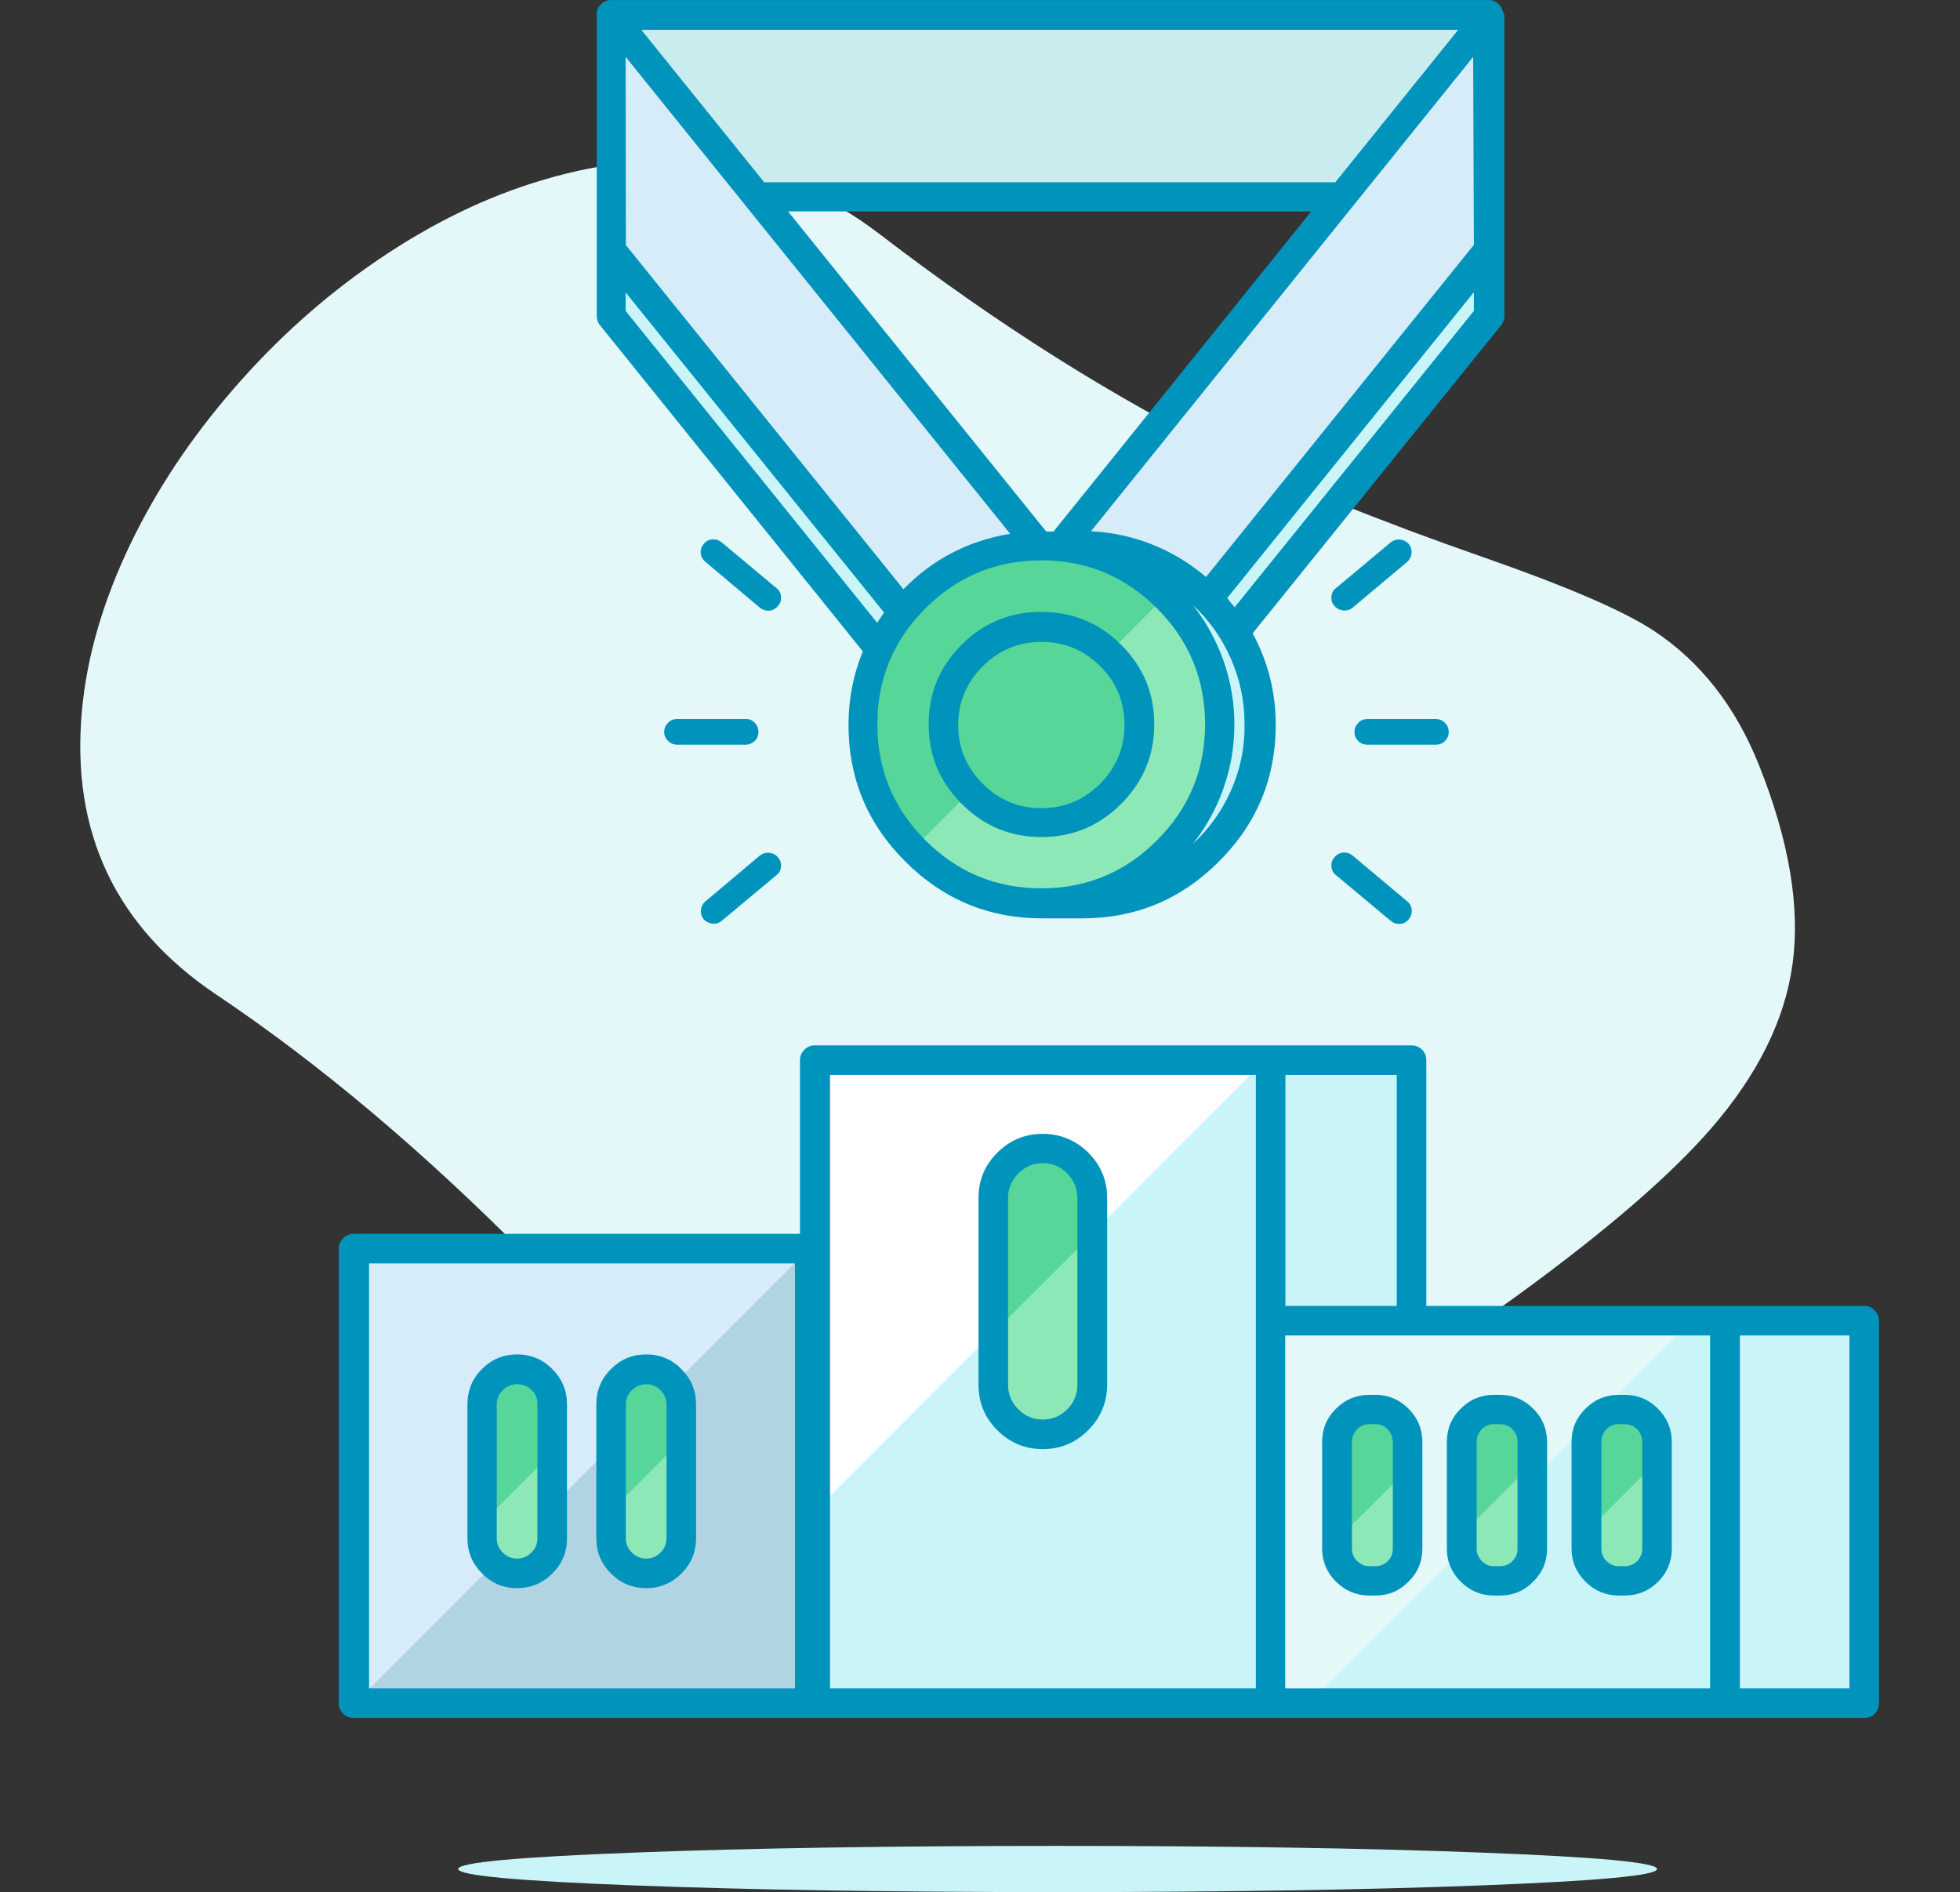 
<svg xmlns="http://www.w3.org/2000/svg" version="1.1" xmlns:xlink="http://www.w3.org/1999/xlink" preserveAspectRatio="none" x="0px" y="0px" width="230px" height="222px" viewBox="0 0 230 222">
<rect x="0" y="0" width="230" height="222" fill="#333333" stroke="none"/>
<defs>
<g id="Layer0_0_MEMBER_0_FILL">
<path fill="#E4F7F9" stroke="none" d="
M 363.5 165.75
Q 355.85 146.6 340.65 136.6 330.85 130.15 303.6 120.65 270.5 109.1 248.9 98.55 211.5 80.2 173.2 50.85 141.75 26.7 100.2 39.05 81.9 44.45 64.2 56.55 47.2 68.15 33.25 84.25 19.3 100.3 10.8 118.05 2 136.45 0.4 153.9 -3.25 193.45 29.55 215.45 63.1 237.95 97.45 272.7 101.6 276.95 122.8 299.2 136.75 313.85 145.2 321.45 168.7 342.6 189.05 344.75 213.35 347.3 245.3 325.75 297.6 290.45 311.25 280.5 339.95 259.6 353.2 244.3 368.3 226.85 370.75 208.8 373.3 190.3 363.5 165.75 Z"/>
</g>

<g id="Layer0_0_MEMBER_1_FILL">
<path fill="#CAF5F8" stroke="none" d="
M 729.05 -57.2
Q 729.05 -59.3 691.05 -60.75 653.25 -62.2 599.25 -62.2 545.3 -62.2 507.5 -60.75 469.5 -59.3 469.5 -57.2 469.5 -55.1 507.5 -53.65 545.3 -52.2 599.25 -52.2 653.25 -52.2 691.05 -53.65 729.05 -55.1 729.05 -57.2 Z"/>
</g>

<g id="Layer0_0_MEMBER_2_FILL">
<path fill="#CAF5F8" stroke="none" d="
M 675.85 -93.1
L 675.85 -232.3 577.25 -232.3 577.25 -93.1 675.85 -93.1 Z"/>
</g>

<g id="Layer0_0_MEMBER_3_FILL">
<path fill="#FFFFFF" stroke="none" d="
M 645.35 -232.3
L 546.75 -232.3 546.75 -93.1 645.35 -93.1 645.35 -232.3 Z"/>
</g>

<g id="Layer0_0_MEMBER_4_FILL">
<path fill="#CAF5F8" stroke="none" d="
M 645.25 -232.3
L 644.25 -232.3 546.7 -134.65 546.7 -93.15 645.25 -93.15 645.25 -232.3 Z"/>
</g>

<g id="Layer0_0_MEMBER_5_FILL">
<path fill="#CAF5F8" stroke="none" d="
M 675.25 -175.85
L 675.25 -93.05 773.85 -93.05 773.85 -175.85 675.25 -175.85 Z"/>
</g>

<g id="Layer0_0_MEMBER_6_FILL">
<path fill="#E4F7F9" stroke="none" d="
M 743.75 -93.05
L 743.75 -175.85 645.2 -175.85 645.2 -93.05 743.75 -93.05 Z"/>
</g>

<g id="Layer0_0_MEMBER_7_FILL">
<path fill="#CAF5F8" stroke="none" d="
M 743.75 -175.85
L 736.5 -175.85 653.7 -93.05 743.7 -93.05 743.75 -175.85 Z"/>
</g>

<g id="Layer0_0_MEMBER_8_FILL">
<path fill="#D6ECF8" stroke="none" d="
M 446.85 -191.5
L 446.85 -93.05 545.5 -93.05 545.5 -191.5 446.85 -191.5 Z"/>
</g>

<g id="Layer0_0_MEMBER_9_FILL">
<path fill="#B1D4E3" stroke="none" d="
M 545.55 -191.5
L 545.5 -191.5 447.1 -93.05 545.55 -93.05 545.55 -191.5 Z"/>
</g>

<g id="Layer0_0_MEMBER_10_FILL">
<path fill="#0094BD" stroke="none" d="
M 678.2 -234.55
Q 677.25 -235.5 675.9 -235.5
L 546.7 -235.5
Q 545.35 -235.5 544.45 -234.55 543.5 -233.65 543.5 -232.3
L 543.5 -194.7 446.85 -194.7
Q 445.55 -194.7 444.6 -193.75 443.65 -192.85 443.65 -191.5
L 443.65 -93.1
Q 443.65 -91.75 444.6 -90.8 445.5 -89.9 446.85 -89.9
L 773.9 -89.9
Q 775.25 -89.9 776.2 -90.8 777.1 -91.75 777.1 -93.1
L 777.1 -175.9
Q 777.05 -177.25 776.15 -178.15 775.25 -179.1 773.9 -179.1
L 679.1 -179.1 679.1 -232.3
Q 679.1 -233.65 678.2 -234.55
M 648.6 -229.1
L 672.7 -229.1 672.7 -179.1 648.6 -179.1 648.6 -229.1
M 747 -172.7
L 770.7 -172.7 770.7 -96.3 747 -96.3 747 -172.7
M 740.55 -96.3
L 648.55 -96.3 648.55 -172.7 740.55 -172.7 740.55 -96.3
M 550 -229.1
L 642.2 -229.1 642.2 -96.3 550 -96.3 550 -229.1
M 450.2 -96.3
L 450.2 -188.3 542.4 -188.3 542.4 -96.3 450.2 -96.3 Z"/>
</g>

<g id="Layer0_0_MEMBER_11_FILL">
<path fill="#57D699" stroke="none" d="
M 606.75 -202.5
Q 606.75 -206.9 603.65 -210 600.5 -213.15 596.05 -213.15 591.65 -213.15 588.5 -210 585.35 -206.9 585.35 -202.5
L 585.35 -162
Q 585.35 -157.55 588.5 -154.45 591.65 -151.3 596.05 -151.3 600.5 -151.3 603.6 -154.45 606.7 -157.55 606.75 -162
L 606.75 -202.5 Z"/>
</g>

<g id="Layer0_0_MEMBER_12_FILL">
<path fill="#8DE8B7" stroke="none" d="
M 606.8 -194.65
L 585.4 -173.3 585.4 -162
Q 585.4 -157.55 588.55 -154.45 591.7 -151.3 596.1 -151.3 600.55 -151.3 603.65 -154.45 606.8 -157.55 606.8 -162
L 606.8 -194.65 Z"/>
</g>

<g id="Layer0_0_MEMBER_13_FILL">
<path fill="#0094BD" stroke="none" d="
M 605.9 -212.3
Q 601.75 -216.35 596.05 -216.35 590.3 -216.35 586.2 -212.25 582.15 -208.2 582.15 -202.5
L 582.15 -162
Q 582.15 -156.25 586.25 -152.15 590.35 -148.1 596.05 -148.1 601.8 -148.1 605.85 -152.15 609.95 -156.2 610 -162
L 610 -202.5
Q 610 -208.2 605.9 -212.3
M 596.05 -210
Q 599.15 -210 601.35 -207.8 603.5 -205.6 603.55 -202.5
L 603.55 -162
Q 603.55 -158.9 601.35 -156.7 599.15 -154.5 596.05 -154.5 593 -154.5 590.8 -156.7 588.55 -158.9 588.55 -162
L 588.55 -202.5
Q 588.55 -205.55 590.8 -207.8 593 -210 596.05 -210 Z"/>
</g>

<g id="Layer0_0_MEMBER_14_FILL">
<path fill="#57D699" stroke="none" d="
M 482.25 -165.4
Q 479.1 -165.4 476.9 -163.15 474.65 -160.95 474.65 -157.8
L 474.65 -128.8
Q 474.65 -125.6 476.9 -123.4 479.1 -121.15 482.25 -121.15 485.45 -121.15 487.65 -123.4 489.85 -125.6 489.85 -128.8
L 489.85 -157.8
Q 489.85 -160.95 487.65 -163.15 485.45 -165.4 482.25 -165.4 Z"/>
</g>

<g id="Layer0_0_MEMBER_15_FILL">
<path fill="#8DE8B7" stroke="none" d="
M 476.95 -123.45
Q 479.15 -121.25 482.3 -121.25 485.45 -121.25 487.7 -123.45 489.9 -125.7 489.9 -128.85
L 489.9 -147.35 474.7 -132.15 474.7 -128.85
Q 474.7 -125.7 476.95 -123.45 Z"/>
</g>

<g id="Layer0_0_MEMBER_16_FILL">
<path fill="#0094BD" stroke="none" d="
M 482.25 -168.6
Q 477.8 -168.6 474.65 -165.45 471.5 -162.3 471.5 -157.8
L 471.5 -128.8
Q 471.5 -124.35 474.65 -121.2 477.75 -118 482.25 -118 486.75 -118 489.9 -121.2 493.1 -124.35 493.05 -128.8
L 493.05 -157.8
Q 493.05 -162.25 489.9 -165.4 486.75 -168.6 482.25 -168.6
M 482.25 -162.15
Q 484.1 -162.15 485.4 -160.9 486.7 -159.65 486.65 -157.8
L 486.65 -128.8
Q 486.65 -127 485.35 -125.7 484.05 -124.4 482.25 -124.4 480.45 -124.4 479.15 -125.7 477.85 -127 477.85 -128.8
L 477.85 -157.8
Q 477.85 -159.55 479.15 -160.85 480.45 -162.15 482.25 -162.15 Z"/>
</g>

<g id="Layer0_0_MEMBER_17_FILL">
<path fill="#57D699" stroke="none" d="
M 517.75 -157.8
Q 517.75 -160.95 515.55 -163.15 513.35 -165.4 510.2 -165.4 507.05 -165.4 504.85 -163.15 502.6 -160.95 502.6 -157.8
L 502.6 -128.8
Q 502.6 -125.6 504.85 -123.4 507.05 -121.15 510.2 -121.15 513.35 -121.15 515.55 -123.4 517.75 -125.6 517.75 -128.8
L 517.75 -157.8 Z"/>
</g>

<g id="Layer0_0_MEMBER_18_FILL">
<path fill="#8DE8B7" stroke="none" d="
M 515.55 -123.4
Q 517.75 -125.65 517.75 -128.8
L 517.75 -150 502.6 -134.65 502.6 -128.8
Q 502.6 -125.65 504.85 -123.4 507.05 -121.2 510.2 -121.2 513.35 -121.2 515.55 -123.4 Z"/>
</g>

<g id="Layer0_0_MEMBER_19_FILL">
<path fill="#0094BD" stroke="none" d="
M 521 -157.8
Q 521 -162.25 517.85 -165.4 514.7 -168.6 510.2 -168.6 505.75 -168.6 502.6 -165.45 499.4 -162.3 499.4 -157.8
L 499.4 -128.8
Q 499.4 -124.35 502.55 -121.2 505.7 -118 510.2 -118 514.7 -118 517.85 -121.2 521 -124.35 521 -128.8
L 521 -157.8
M 510.2 -162.15
Q 512 -162.15 513.25 -160.9 514.55 -159.65 514.6 -157.8
L 514.6 -128.8
Q 514.6 -127 513.3 -125.7 512 -124.4 510.2 -124.4 508.4 -124.4 507.1 -125.7 505.8 -127 505.8 -128.8
L 505.8 -157.8
Q 505.8 -159.55 507.1 -160.85 508.4 -162.15 510.2 -162.15 Z"/>
</g>

<g id="Layer0_0_MEMBER_20_FILL">
<path fill="#57D699" stroke="none" d="
M 702.05 -149.65
Q 702.05 -152.6 700.05 -154.6 698 -156.65 695.05 -156.65
L 693.75 -156.65
Q 690.85 -156.65 688.8 -154.6 686.75 -152.55 686.75 -149.65
L 686.75 -126.55
Q 686.75 -123.6 688.8 -121.6 690.85 -119.55 693.75 -119.55
L 695.05 -119.55
Q 698 -119.55 700.05 -121.6 702.05 -123.6 702.05 -126.55
L 702.05 -149.65 Z"/>
</g>

<g id="Layer0_0_MEMBER_21_FILL">
<path fill="#8DE8B7" stroke="none" d="
M 686.75 -129.65
L 686.75 -126.55
Q 686.75 -123.6 688.8 -121.6 690.85 -119.55 693.75 -119.55
L 695.05 -119.55
Q 698 -119.55 700.05 -121.6 702.05 -123.6 702.05 -126.55
L 702.05 -145 686.75 -129.65 Z"/>
</g>

<g id="Layer0_0_MEMBER_22_FILL">
<path fill="#0094BD" stroke="none" d="
M 705.25 -149.65
Q 705.25 -153.85 702.25 -156.85 699.25 -159.85 695.05 -159.85
L 693.75 -159.85
Q 689.55 -159.85 686.55 -156.85 683.55 -153.9 683.55 -149.65
L 683.55 -126.55
Q 683.55 -122.4 686.55 -119.4 689.6 -116.4 693.75 -116.4
L 695.05 -116.4
Q 699.3 -116.4 702.25 -119.4 705.25 -122.35 705.25 -126.55
L 705.25 -149.65
M 693.75 -153.5
L 695.05 -153.5
Q 696.65 -153.5 697.75 -152.4 698.85 -151.25 698.85 -149.65
L 698.85 -126.55
Q 698.85 -124.95 697.75 -123.85 696.65 -122.75 695.05 -122.75
L 693.75 -122.75
Q 692.2 -122.75 691.1 -123.9 690 -125 690 -126.55
L 690 -149.65
Q 690 -151.25 691.1 -152.4 692.2 -153.5 693.75 -153.5 Z"/>
</g>

<g id="Layer0_0_MEMBER_23_FILL">
<path fill="#57D699" stroke="none" d="
M 675.05 -149.65
Q 675.05 -152.6 673.05 -154.6 671 -156.65 668.05 -156.65
L 666.75 -156.65
Q 663.85 -156.65 661.8 -154.6 659.75 -152.55 659.75 -149.65
L 659.75 -126.55
Q 659.75 -123.6 661.8 -121.6 663.85 -119.55 666.75 -119.55
L 668.05 -119.55
Q 671 -119.55 673.05 -121.6 675.05 -123.6 675.05 -126.55
L 675.05 -149.65 Z"/>
</g>

<g id="Layer0_0_MEMBER_24_FILL">
<path fill="#8DE8B7" stroke="none" d="
M 675.05 -143.65
L 659.75 -128.5 659.75 -126.5
Q 659.75 -123.55 661.8 -121.5 663.8 -119.5 666.75 -119.5
L 668.05 -119.5
Q 671 -119.5 673.05 -121.5 675.05 -123.55 675.05 -126.5
L 675.05 -143.65 Z"/>
</g>

<g id="Layer0_0_MEMBER_25_FILL">
<path fill="#0094BD" stroke="none" d="
M 659.55 -156.85
Q 656.55 -153.9 656.55 -149.65
L 656.55 -126.55
Q 656.55 -122.4 659.55 -119.4 662.6 -116.4 666.75 -116.4
L 668.05 -116.4
Q 672.3 -116.4 675.25 -119.4 678.25 -122.35 678.25 -126.55
L 678.25 -149.65
Q 678.25 -153.85 675.25 -156.85 672.25 -159.85 668.05 -159.85
L 666.75 -159.85
Q 662.55 -159.85 659.55 -156.85
M 664.1 -152.4
Q 665.2 -153.5 666.75 -153.5
L 668.05 -153.5
Q 669.65 -153.5 670.75 -152.4 671.85 -151.25 671.85 -149.65
L 671.85 -126.55
Q 671.85 -124.95 670.75 -123.85 669.65 -122.75 668.05 -122.75
L 666.75 -122.75
Q 665.2 -122.75 664.1 -123.9 663 -125 663 -126.55
L 663 -149.65
Q 663 -151.25 664.1 -152.4 Z"/>
</g>

<g id="Layer0_0_MEMBER_26_FILL">
<path fill="#57D699" stroke="none" d="
M 729.05 -126.55
L 729.05 -149.65
Q 729.05 -152.6 727.05 -154.6 725 -156.65 722.05 -156.65
L 720.75 -156.65
Q 717.85 -156.65 715.8 -154.6 713.75 -152.55 713.75 -149.65
L 713.75 -126.55
Q 713.75 -123.6 715.8 -121.6 717.85 -119.55 720.75 -119.55
L 722.05 -119.55
Q 725 -119.55 727.05 -121.6 729.05 -123.6 729.05 -126.55 Z"/>
</g>

<g id="Layer0_0_MEMBER_27_FILL">
<path fill="#8DE8B7" stroke="none" d="
M 729.2 -126.6
L 729.2 -145.6 713.9 -130.3 713.9 -126.6
Q 713.9 -123.65 715.95 -121.65 718 -119.6 720.9 -119.6
L 722.2 -119.6
Q 725.15 -119.6 727.15 -121.65 729.2 -123.65 729.2 -126.6 Z"/>
</g>

<g id="Layer0_0_MEMBER_28_FILL">
<path fill="#0094BD" stroke="none" d="
M 732.25 -149.65
Q 732.25 -153.85 729.25 -156.85 726.25 -159.85 722.05 -159.85
L 720.75 -159.85
Q 716.55 -159.85 713.55 -156.85 710.55 -153.9 710.55 -149.65
L 710.55 -126.55
Q 710.55 -122.4 713.55 -119.4 716.6 -116.4 720.75 -116.4
L 722.05 -116.4
Q 726.3 -116.4 729.3 -119.4 732.25 -122.35 732.25 -126.55
L 732.25 -149.65
M 720.75 -153.5
L 722.05 -153.5
Q 723.65 -153.5 724.75 -152.4 725.85 -151.25 725.85 -149.65
L 725.85 -126.55
Q 725.85 -124.95 724.75 -123.85 723.65 -122.75 722.05 -122.75
L 720.75 -122.75
Q 719.2 -122.75 718.1 -123.9 717 -125 717 -126.55
L 717 -149.65
Q 717 -151.25 718.1 -152.4 719.2 -153.5 720.75 -153.5 Z"/>
</g>

<g id="Layer0_0_MEMBER_29_FILL">
<path fill="#0094BD" stroke="none" d="
M 516.9 -306.15
Q 515.7 -306.15 514.9 -305.3 514.1 -304.5 514.1 -303.35 514.1 -302.2 514.95 -301.4 515.75 -300.6 516.9 -300.6
L 531.7 -300.6
Q 532.85 -300.6 533.7 -301.4 534.5 -302.2 534.5 -303.35 534.5 -304.55 533.65 -305.4 532.85 -306.2 531.7 -306.15
L 516.9 -306.15 Z"/>
</g>

<g id="Layer0_0_MEMBER_30_FILL">
<path fill="#0094BD" stroke="none" d="
M 539.4 -274.5
Q 539.4 -275.5 538.7 -276.25 537.95 -277.1 536.8 -277.2 535.7 -277.3 534.75 -276.55
L 523 -266.65
Q 522.15 -265.9 522.05 -264.8 521.95 -263.65 522.7 -262.75 523.45 -261.95 524.6 -261.85 525.7 -261.75 526.6 -262.5
L 538.4 -272.35
Q 539.4 -273.05 539.4 -274.5 Z"/>
</g>

<g id="Layer0_0_MEMBER_31_FILL">
<path fill="#0094BD" stroke="none" d="
M 524.6 -345.05
Q 523.45 -345 522.7 -344.1 521.95 -343.25 522 -342.1 522.1 -340.95 523 -340.2
L 534.75 -330.3
Q 535.7 -329.55 536.8 -329.6 537.95 -329.7 538.7 -330.6 539.4 -331.3 539.4 -332.35 539.4 -333.75 538.4 -334.5
L 526.6 -344.35
Q 525.7 -345.1 524.6 -345.05 Z"/>
</g>

<g id="Layer0_0_MEMBER_32_FILL">
<path fill="#0094BD" stroke="none" d="
M 663.55 -303.35
Q 663.55 -302.2 664.35 -301.4 665.15 -300.6 666.35 -300.6
L 681.15 -300.6
Q 682.35 -300.6 683.15 -301.4 683.95 -302.2 683.95 -303.35 683.95 -304.55 683.1 -305.35 682.3 -306.15 681.15 -306.15
L 666.35 -306.15
Q 665.15 -306.15 664.35 -305.3 663.55 -304.5 663.55 -303.35 Z"/>
</g>

<g id="Layer0_0_MEMBER_33_FILL">
<path fill="#0094BD" stroke="none" d="
M 673.4 -345
Q 672.25 -345.1 671.35 -344.35
L 659.55 -334.5
Q 658.55 -333.8 658.55 -332.35 658.55 -331.3 659.25 -330.6 660 -329.75 661.15 -329.65 662.3 -329.55 663.2 -330.3
L 675 -340.2
Q 675.8 -340.95 675.9 -342.05 676 -343.2 675.25 -344.1 674.5 -344.9 673.4 -345 Z"/>
</g>

<g id="Layer0_0_MEMBER_34_FILL">
<path fill="#0094BD" stroke="none" d="
M 658.55 -274.5
Q 658.55 -273.1 659.55 -272.35
L 671.35 -262.5
Q 672.25 -261.75 673.35 -261.8 674.5 -261.85 675.25 -262.75 676 -263.6 675.95 -264.75 675.9 -265.9 675 -266.65
L 663.2 -276.55
Q 662.3 -277.3 661.15 -277.25 660 -277.15 659.25 -276.25 658.55 -275.55 658.55 -274.5 Z"/>
</g>

<g id="Layer0_0_MEMBER_35_FILL">
<path fill="#C9EDEF" stroke="none" d="
M 692.55 -419.2
L 692.55 -458.6 502.6 -458.6 502.6 -419.2 692.55 -419.2 Z"/>
</g>

<g id="Layer0_0_MEMBER_36_FILL">
<path fill="#CAF5F8" stroke="none" d="
M 594.4 -279.5
L 594.4 -330.35 502.6 -444.25 502.6 -393.35 594.4 -279.5 Z"/>
</g>

<g id="Layer0_0_MEMBER_37_FILL">
<path fill="#D6ECF8" stroke="none" d="
M 502.6 -458.5
L 502.6 -407.6 594.4 -293.7 594.4 -344.6 502.6 -458.5 Z"/>
</g>

<g id="Layer0_0_MEMBER_38_FILL">
<path fill="#CAF5F8" stroke="none" d="
M 692.6 -393.35
L 692.6 -444.25 600.7 -330.35 600.7 -279.5 692.6 -393.35 Z"/>
</g>

<g id="Layer0_0_MEMBER_39_FILL">
<path fill="#D6ECF8" stroke="none" d="
M 692.5 -407.6
L 692.5 -458.5 600.7 -344.6 600.7 -293.7 692.5 -407.6 Z"/>
</g>

<g id="Layer0_0_MEMBER_40_FILL">
<path fill="#CAF5F8" stroke="none" d="
M 604.35 -343.7
L 597.15 -343.7 596.55 -266.25 604.35 -266.25
Q 620.35 -266.25 631.7 -277.6 643.05 -288.95 643.05 -305 643.05 -320.95 631.75 -332.3 620.35 -343.7 604.35 -343.7 Z"/>
</g>

<g id="Layer0_0_MEMBER_41_FILL">
<path fill="#57D699" stroke="none" d="
M 595.7 -343.7
Q 579.65 -343.7 568.3 -332.3 557 -320.95 557 -305 557 -288.95 568.35 -277.6 579.7 -266.25 595.7 -266.25 611.75 -266.25 623.1 -277.65 634.4 -289 634.4 -305 634.4 -320.95 623.05 -332.3 611.7 -343.6 595.7 -343.7 Z"/>
</g>

<g id="Layer0_0_MEMBER_42_FILL">
<path fill="#8DE8B7" stroke="none" d="
M 631.25 -320.3
Q 628.15 -327.35 622.55 -332.7
L 568 -278.1
Q 573.35 -272.55 580.45 -269.45 587.75 -266.3 595.75 -266.3 611.75 -266.3 623.1 -277.6 634.5 -288.95 634.5 -305 634.45 -313.05 631.25 -320.3 Z"/>
</g>

<g id="Layer0_0_MEMBER_43_FILL">
<path fill="#0094BD" stroke="none" d="
M 696 -458.5
L 695.4 -460.1
Q 695 -460.85 694.25 -461.3 693.5 -461.8 692.6 -461.8
L 502.6 -461.8
Q 501.4 -461.8 500.55 -461 499.65 -460.25 499.5 -459.1
L 499.5 -393.4
Q 499.5 -392.25 500.2 -391.4
L 557.1 -320.8
Q 554 -313.2 554 -304.9 554 -287.55 566.3 -275.3 578.6 -263 595.9 -263
L 604.6 -263
Q 621.95 -263 634.2 -275.3 646.5 -287.55 646.5 -304.9 646.5 -315.5 641.5 -324.7
L 695.3 -391.4
Q 696 -392.25 696 -393.4
L 696 -458.5
M 686 -455.35
L 659.4 -422.35 535.75 -422.35 509.15 -455.35 686 -455.35
M 689.4 -398.55
L 689.4 -394.5 637.6 -330.35
Q 636.5 -331.65 636 -332.35
L 689.4 -398.55
M 505.8 -408.75
L 505.75 -449.5 589 -346.25
Q 575.4 -344 565.9 -334.25
L 505.8 -408.75
M 598.4 -346.75
L 596.8 -346.75 540.9 -416.05 654.2 -416.05 598.4 -346.75
M 570.65 -330.1
Q 581.1 -340.5 595.75 -340.5 610.4 -340.5 620.8 -330.1 631.2 -319.7 631.2 -305 631.2 -290.3 620.8 -279.9 610.4 -269.5 595.75 -269.5 581.05 -269.5 570.65 -279.9 560.25 -290.3 560.25 -305 560.25 -319.7 570.65 -330.1
M 636.75 -319.3
Q 639.75 -312.5 639.75 -305 639.85 -297.5 636.8 -290.65 633.9 -284.1 628.55 -279.1 632.85 -284.55 635.15 -291.05 637.55 -297.8 637.55 -305 637.55 -312.15 635.15 -318.9 632.85 -325.35 628.55 -330.85 633.85 -325.9 636.75 -319.3
M 561.7 -329.2
L 560.2 -327 505.75 -394.5 505.75 -398.5 561.7 -329.2
M 689.25 -449.5
L 689.4 -408.8 631.4 -336.9
Q 626.25 -341.3 619.95 -343.85 613.55 -346.45 606.5 -346.8
L 689.25 -449.5 Z"/>
</g>

<g id="Layer0_0_MEMBER_44_FILL">
<path fill="#57D699" stroke="none" d="
M 595.75 -326.2
Q 587 -326.2 580.75 -320 574.55 -313.75 574.55 -305 574.55 -296.2 580.75 -289.95 586.95 -283.75 595.75 -283.75 604.55 -283.75 610.8 -289.95 617 -296.2 617 -305 617 -313.8 610.8 -320 604.55 -326.2 595.75 -326.2 Z"/>
</g>

<g id="Layer0_0_MEMBER_45_FILL">
<path fill="#57D699" stroke="none" d="
M 615.2 -313.5
Q 613.4 -317.4 610.25 -320.35
L 580.35 -290.5
Q 583.35 -287.3 587.25 -285.55 591.25 -283.75 595.75 -283.75 604.55 -283.75 610.8 -289.95 617 -296.2 617 -305 617 -309.4 615.2 -313.5 Z"/>
</g>

<g id="Layer0_0_MEMBER_46_FILL">
<path fill="#0094BD" stroke="none" d="
M 595.75 -329.35
Q 585.6 -329.35 578.5 -322.25 571.35 -315.1 571.35 -305 571.35 -294.9 578.55 -287.75 585.7 -280.6 595.75 -280.6 605.85 -280.6 613 -287.75 620.2 -294.9 620.2 -305 620.2 -315.1 613 -322.25 605.85 -329.35 595.75 -329.35
M 577.75 -304.85
Q 577.75 -312.25 583.05 -317.55 588.35 -322.85 595.75 -322.85 603.2 -322.85 608.5 -317.6 613.75 -312.35 613.75 -304.85 613.75 -297.45 608.5 -292.15 603.2 -286.85 595.75 -286.85 588.35 -286.85 583.05 -292.15 577.75 -297.45 577.75 -304.85 Z"/>
</g>
</defs>

<g transform="matrix( 0.542, 0, 0, 0.542, 9.4,-0.05) ">
<use xlink:href="#Layer0_0_MEMBER_0_FILL"/>
</g>

<g transform="matrix( 0.542, 0, 0, 0.542, -200.7,250.3) ">
<use xlink:href="#Layer0_0_MEMBER_1_FILL"/>
</g>

<g transform="matrix( 0.542, 0, 0, 0.542, -200.7,250.3) ">
<use xlink:href="#Layer0_0_MEMBER_2_FILL"/>
</g>

<g transform="matrix( 0.542, 0, 0, 0.542, -200.7,250.3) ">
<use xlink:href="#Layer0_0_MEMBER_3_FILL"/>
</g>

<g transform="matrix( 0.542, 0, 0, 0.542, -200.7,250.3) ">
<use xlink:href="#Layer0_0_MEMBER_4_FILL"/>
</g>

<g transform="matrix( 0.542, 0, 0, 0.542, -200.7,250.3) ">
<use xlink:href="#Layer0_0_MEMBER_5_FILL"/>
</g>

<g transform="matrix( 0.542, 0, 0, 0.542, -200.7,250.3) ">
<use xlink:href="#Layer0_0_MEMBER_6_FILL"/>
</g>

<g transform="matrix( 0.542, 0, 0, 0.542, -200.7,250.3) ">
<use xlink:href="#Layer0_0_MEMBER_7_FILL"/>
</g>

<g transform="matrix( 0.542, 0, 0, 0.542, -200.7,250.3) ">
<use xlink:href="#Layer0_0_MEMBER_8_FILL"/>
</g>

<g transform="matrix( 0.542, 0, 0, 0.542, -200.7,250.3) ">
<use xlink:href="#Layer0_0_MEMBER_9_FILL"/>
</g>

<g transform="matrix( 0.542, 0, 0, 0.542, -200.7,250.3) ">
<use xlink:href="#Layer0_0_MEMBER_10_FILL"/>
</g>

<g transform="matrix( 0.542, 0, 0, 0.542, -200.7,250.3) ">
<use xlink:href="#Layer0_0_MEMBER_11_FILL"/>
</g>

<g transform="matrix( 0.542, 0, 0, 0.542, -200.7,250.3) ">
<use xlink:href="#Layer0_0_MEMBER_12_FILL"/>
</g>

<g transform="matrix( 0.542, 0, 0, 0.542, -200.7,250.3) ">
<use xlink:href="#Layer0_0_MEMBER_13_FILL"/>
</g>

<g transform="matrix( 0.542, 0, 0, 0.542, -200.7,250.3) ">
<use xlink:href="#Layer0_0_MEMBER_14_FILL"/>
</g>

<g transform="matrix( 0.542, 0, 0, 0.542, -200.7,250.3) ">
<use xlink:href="#Layer0_0_MEMBER_15_FILL"/>
</g>

<g transform="matrix( 0.542, 0, 0, 0.542, -200.7,250.3) ">
<use xlink:href="#Layer0_0_MEMBER_16_FILL"/>
</g>

<g transform="matrix( 0.542, 0, 0, 0.542, -200.7,250.3) ">
<use xlink:href="#Layer0_0_MEMBER_17_FILL"/>
</g>

<g transform="matrix( 0.542, 0, 0, 0.542, -200.7,250.3) ">
<use xlink:href="#Layer0_0_MEMBER_18_FILL"/>
</g>

<g transform="matrix( 0.542, 0, 0, 0.542, -200.7,250.3) ">
<use xlink:href="#Layer0_0_MEMBER_19_FILL"/>
</g>

<g transform="matrix( 0.542, 0, 0, 0.542, -200.7,250.3) ">
<use xlink:href="#Layer0_0_MEMBER_20_FILL"/>
</g>

<g transform="matrix( 0.542, 0, 0, 0.542, -200.7,250.3) ">
<use xlink:href="#Layer0_0_MEMBER_21_FILL"/>
</g>

<g transform="matrix( 0.542, 0, 0, 0.542, -200.7,250.3) ">
<use xlink:href="#Layer0_0_MEMBER_22_FILL"/>
</g>

<g transform="matrix( 0.542, 0, 0, 0.542, -200.7,250.3) ">
<use xlink:href="#Layer0_0_MEMBER_23_FILL"/>
</g>

<g transform="matrix( 0.542, 0, 0, 0.542, -200.7,250.3) ">
<use xlink:href="#Layer0_0_MEMBER_24_FILL"/>
</g>

<g transform="matrix( 0.542, 0, 0, 0.542, -200.7,250.3) ">
<use xlink:href="#Layer0_0_MEMBER_25_FILL"/>
</g>

<g transform="matrix( 0.542, 0, 0, 0.542, -200.7,250.3) ">
<use xlink:href="#Layer0_0_MEMBER_26_FILL"/>
</g>

<g transform="matrix( 0.542, 0, 0, 0.542, -200.7,250.3) ">
<use xlink:href="#Layer0_0_MEMBER_27_FILL"/>
</g>

<g transform="matrix( 0.542, 0, 0, 0.542, -200.7,250.3) ">
<use xlink:href="#Layer0_0_MEMBER_28_FILL"/>
</g>

<g transform="matrix( 0.542, 0, 0, 0.542, -200.7,250.3) ">
<use xlink:href="#Layer0_0_MEMBER_29_FILL"/>
</g>

<g transform="matrix( 0.542, 0, 0, 0.542, -200.7,250.3) ">
<use xlink:href="#Layer0_0_MEMBER_30_FILL"/>
</g>

<g transform="matrix( 0.542, 0, 0, 0.542, -200.7,250.3) ">
<use xlink:href="#Layer0_0_MEMBER_31_FILL"/>
</g>

<g transform="matrix( 0.542, 0, 0, 0.542, -200.7,250.3) ">
<use xlink:href="#Layer0_0_MEMBER_32_FILL"/>
</g>

<g transform="matrix( 0.542, 0, 0, 0.542, -200.7,250.3) ">
<use xlink:href="#Layer0_0_MEMBER_33_FILL"/>
</g>

<g transform="matrix( 0.542, 0, 0, 0.542, -200.7,250.3) ">
<use xlink:href="#Layer0_0_MEMBER_34_FILL"/>
</g>

<g transform="matrix( 0.542, 0, 0, 0.542, -200.7,250.3) ">
<use xlink:href="#Layer0_0_MEMBER_35_FILL"/>
</g>

<g transform="matrix( 0.542, 0, 0, 0.542, -200.7,250.3) ">
<use xlink:href="#Layer0_0_MEMBER_36_FILL"/>
</g>

<g transform="matrix( 0.542, 0, 0, 0.542, -200.7,250.3) ">
<use xlink:href="#Layer0_0_MEMBER_37_FILL"/>
</g>

<g transform="matrix( 0.542, 0, 0, 0.542, -200.7,250.3) ">
<use xlink:href="#Layer0_0_MEMBER_38_FILL"/>
</g>

<g transform="matrix( 0.542, 0, 0, 0.542, -200.7,250.3) ">
<use xlink:href="#Layer0_0_MEMBER_39_FILL"/>
</g>

<g transform="matrix( 0.542, 0, 0, 0.542, -200.7,250.3) ">
<use xlink:href="#Layer0_0_MEMBER_40_FILL"/>
</g>

<g transform="matrix( 0.542, 0, 0, 0.542, -200.7,250.3) ">
<use xlink:href="#Layer0_0_MEMBER_41_FILL"/>
</g>

<g transform="matrix( 0.542, 0, 0, 0.542, -200.7,250.3) ">
<use xlink:href="#Layer0_0_MEMBER_42_FILL"/>
</g>

<g transform="matrix( 0.542, 0, 0, 0.542, -200.7,250.3) ">
<use xlink:href="#Layer0_0_MEMBER_43_FILL"/>
</g>

<g transform="matrix( 0.542, 0, 0, 0.542, -200.7,250.3) ">
<use xlink:href="#Layer0_0_MEMBER_44_FILL"/>
</g>

<g transform="matrix( 0.542, 0, 0, 0.542, -200.7,250.3) ">
<use xlink:href="#Layer0_0_MEMBER_45_FILL"/>
</g>

<g transform="matrix( 0.542, 0, 0, 0.542, -200.7,250.3) ">
<use xlink:href="#Layer0_0_MEMBER_46_FILL"/>
</g>
</svg>
